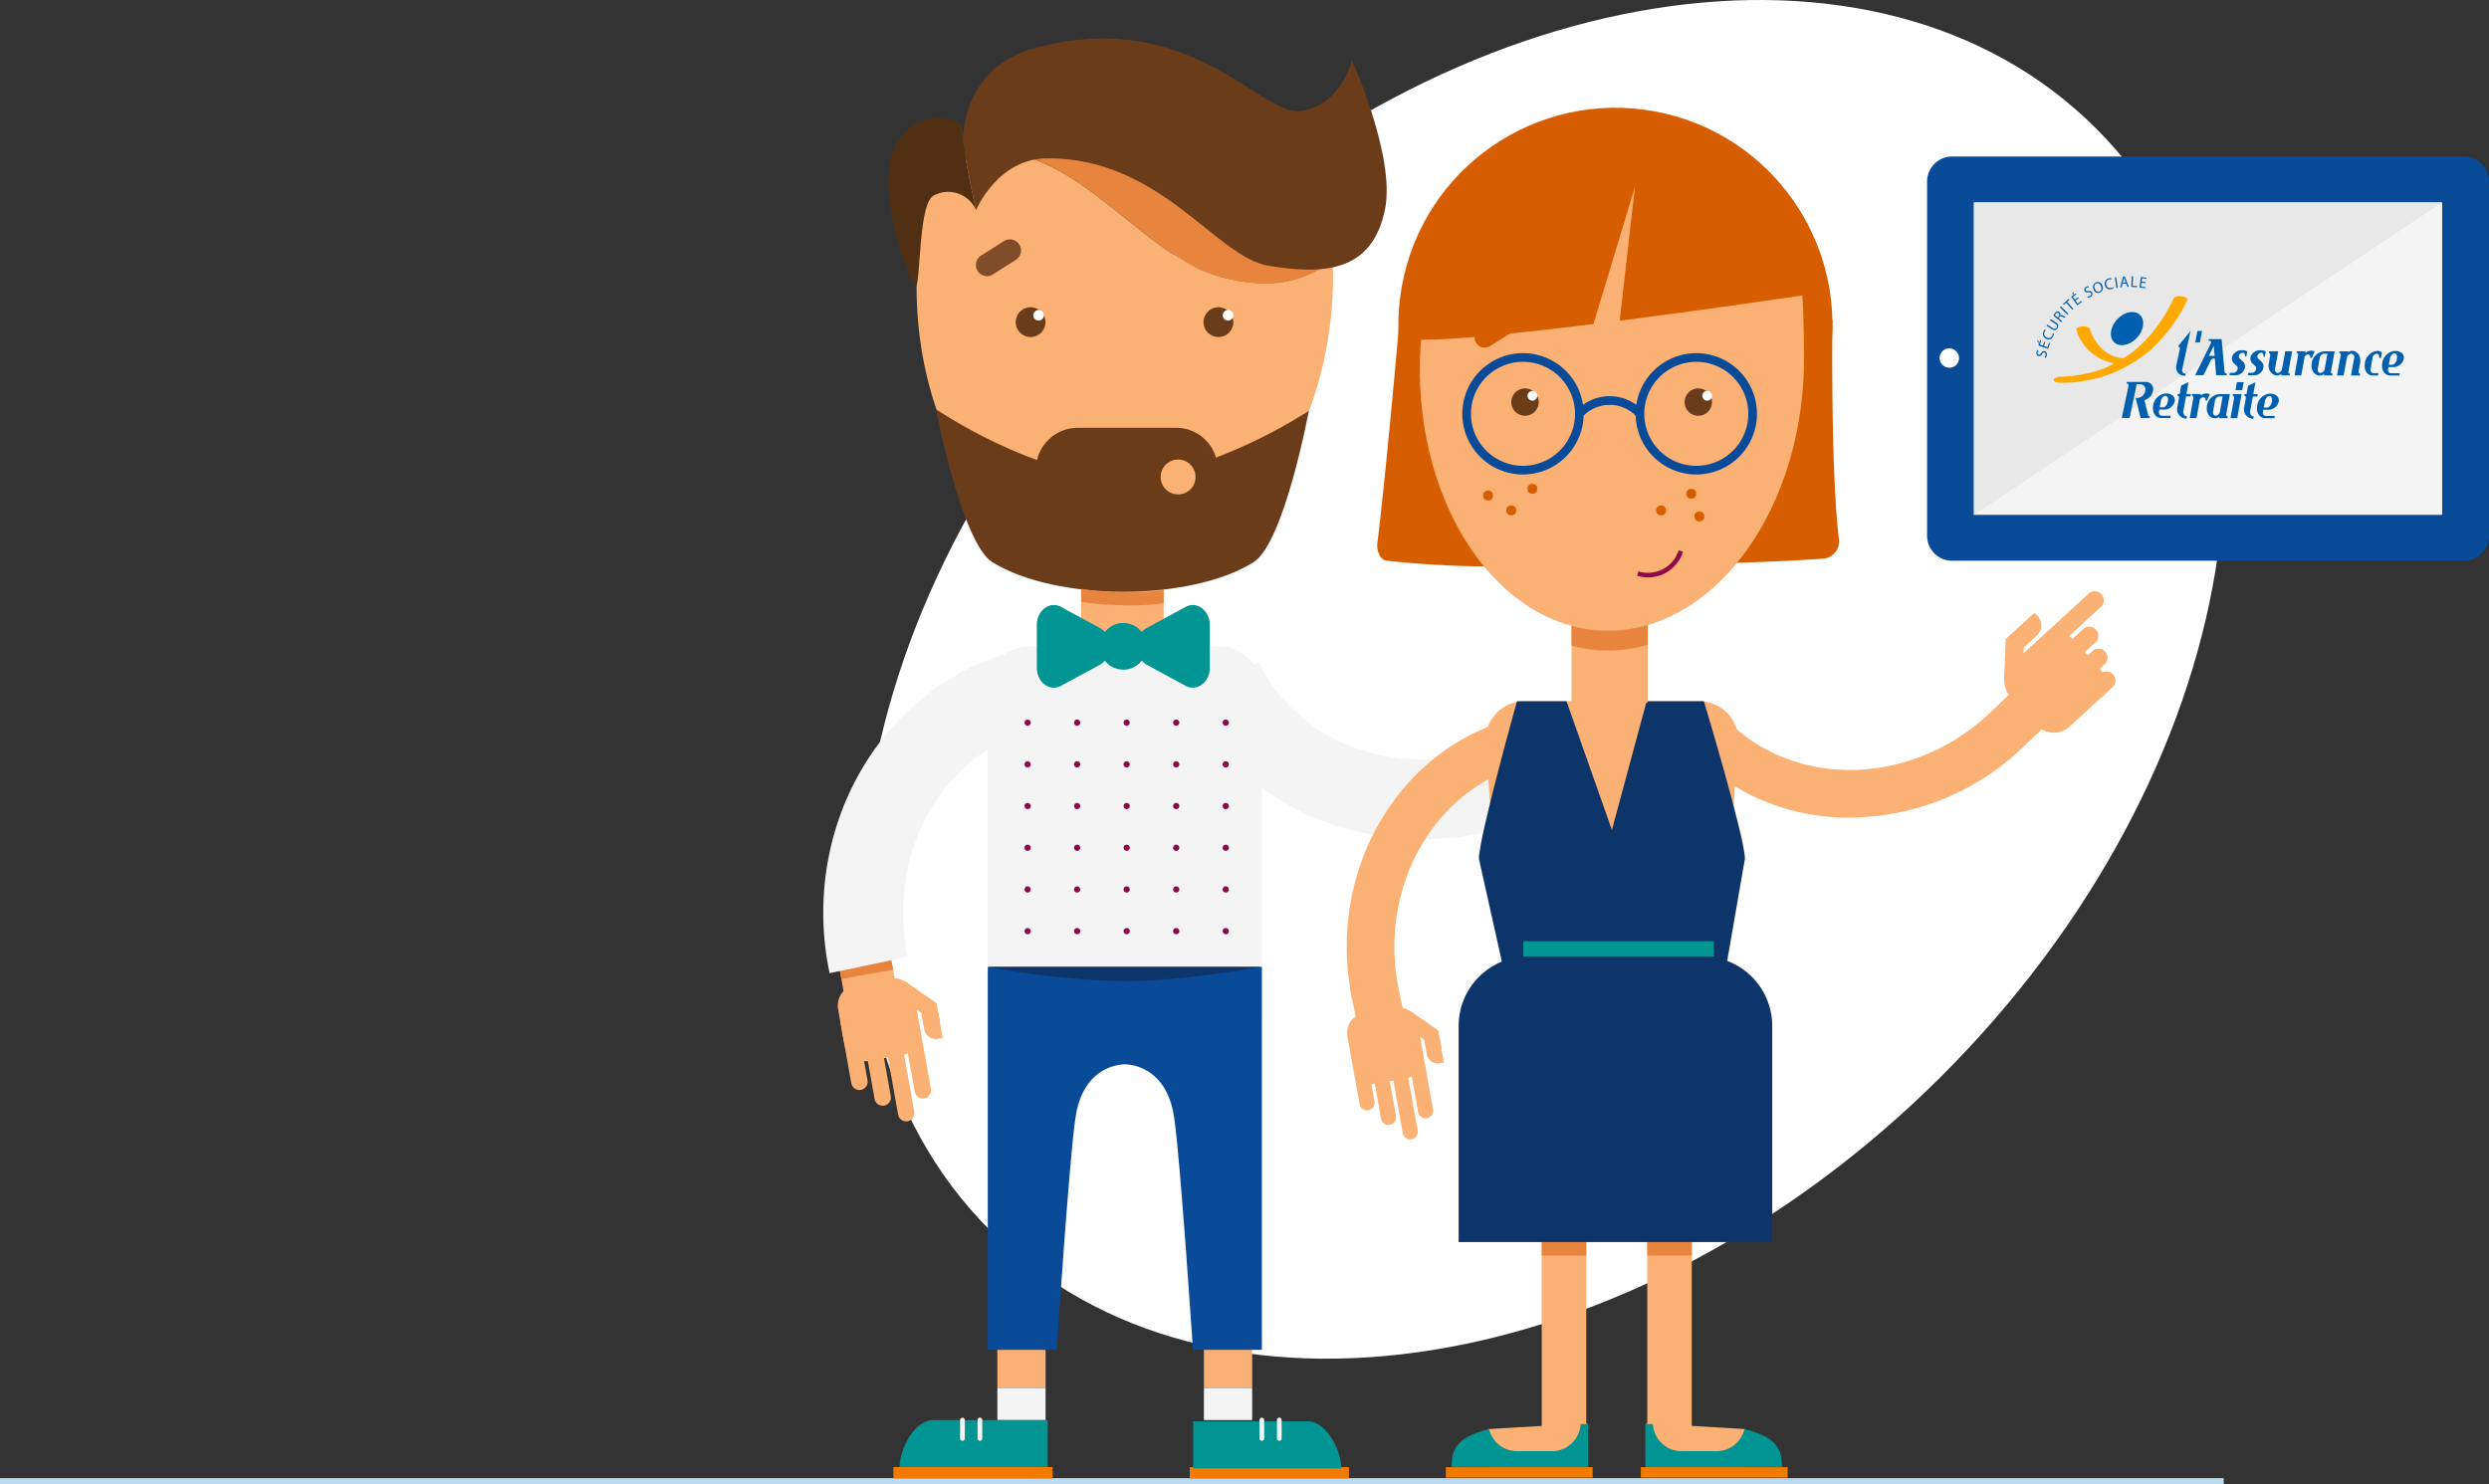 <svg xmlns="http://www.w3.org/2000/svg" xmlns:xlink="http://www.w3.org/1999/xlink" width="409.656" height="244.357" viewBox="0 0 409.656 244.357"><rect x="0" y="0" width="409.656" height="244.357" fill="#333333" stroke="none"/><defs><style>.a,.c{fill:none;}.b{fill:#fff;}.c{stroke:#badbf0;}.d{fill:#fbb074;}.e{fill:#e7853f;}.f{fill:#f4f4f4;}.g{fill:#6b3c1a;}.h{fill:#512f13;}.i{fill:#814c28;}.j{fill:#094b99;}.k{fill:#009592;}.l{fill:#f27a00;}.m{fill:#8d094a;}.n{fill:#d65d00;}.o{fill:#0d356a;}.p{fill:#091e3d;}.q{fill:#e8e8e8;}.r{clip-path:url(#a);}.s{fill:#005fae;}.t{fill:#ffa900;}</style><clipPath id="a"><rect class="a" width="23.43" height="60.494" transform="matrix(0.002, -1, 1, 0.002, 0, 23.43)"/></clipPath></defs><g transform="translate(0 0)"><path class="b" d="M288.38,85.977c36.138,36.154,24.594,106.039-25.691,156.146-50.288,50.035-120.368,61.307-156.47,25.134C70.137,231.084,81.66,161.183,131.966,111.094,182.27,61.023,252.3,49.786,288.38,85.977" transform="translate(56.671 -64.761)"/><line class="c" x1="366" transform="translate(0 243.857)"/></g><g transform="translate(135.5 6.342)"><g transform="translate(1.73 146.334)"><path class="d" d="M92.516,281.171a3.515,3.515,0,0,0-4.079-2.839l-5.623,1.008a3.513,3.513,0,0,0-2.839,4.078l1.007,5.623a3.515,3.515,0,0,0,4.079,2.839l5.623-1.008a3.514,3.514,0,0,0,2.839-4.078Z" transform="translate(-79.262 -269.898)"/><path class="d" d="M83.869,298.578a1.355,1.355,0,0,1-1.57-1.094l-1.758-9.807a1.355,1.355,0,0,1,1.093-1.571h0a1.356,1.356,0,0,1,1.571,1.094l1.757,9.807a1.354,1.354,0,0,1-1.093,1.57Z" transform="translate(-79.41 -271.816)"/><path class="d" d="M88.943,302a1.353,1.353,0,0,1-1.57-1.093L85.615,291.1a1.354,1.354,0,0,1,1.093-1.57h0a1.354,1.354,0,0,1,1.57,1.094l1.758,9.807A1.353,1.353,0,0,1,88.943,302Z" transform="translate(-80.656 -272.658)"/><path class="d" d="M97.707,300.433a1.354,1.354,0,0,1-1.57-1.093l-1.758-9.808a1.354,1.354,0,0,1,1.093-1.57h0a1.353,1.353,0,0,1,1.57,1.094l1.758,9.807a1.353,1.353,0,0,1-1.093,1.57Z" transform="translate(-82.81 -272.272)"/><path class="d" d="M94.077,305.417a1.352,1.352,0,0,1-1.57-1.094l-1.758-9.807a1.353,1.353,0,0,1,1.092-1.571h0a1.355,1.355,0,0,1,1.571,1.095l1.757,9.807a1.353,1.353,0,0,1-1.093,1.57Z" transform="translate(-81.918 -273.497)"/><path class="d" d="M79.048,268.693l2.292,12.79a2.385,2.385,0,0,0,2.768,1.927l3.812-.683a2.383,2.383,0,0,0,1.926-2.768l-2.292-12.79Z" transform="translate(-79.048 -267.169)"/><path class="e" d="M88.866,274.257l-1.057-5.9c-.107-.6-1.245-.893-2.541-.661l-3.813.683c-1.3.232-2.26.9-2.153,1.5l1.056,5.895Z" transform="translate(-79.108 -267.28)"/><path class="d" d="M97.552,282.626l.91,5.081a2,2,0,0,0,2.319,1.614l.655-.117c.028-.005.054-.014.081-.02l-.778-4.339Z" transform="translate(-83.594 -270.967)"/><path class="d" d="M95.255,282.747l3.893,2.709a1.983,1.983,0,0,0,1.208.355l-.585-3.268-5.2-3.621Z" transform="translate(-82.862 -270.057)"/></g><path class="f" d="M77.792,259.758c-5.152-24.651,9.389-48.622,32.413-53.434l2.688,12.869c-15.928,3.329-25.9,20.319-22.233,37.876Z" transform="translate(-76.755 -105.885)"/><path class="f" d="M181.862,236.58A41.227,41.227,0,0,1,156.1,215.019l11.849-5.7c7.05,14.667,25.936,20.276,42.1,12.506l5.7,11.849A47.24,47.24,0,0,1,181.862,236.58Z" transform="translate(-96.25 -106.622)"/><rect class="f" width="45.11" height="67.48" rx="6.766" transform="translate(27.076 100.072)"/><path class="d" d="M143.678,117.257c-12.3-6.151-21.507-20.35-36.031-19.6-.313.223-.627.446-.946.664a18.085,18.085,0,0,1-6.776,2.771,64.011,64.011,0,0,0-2.783,17.086c-.729,26.269,14,47.969,32.91,48.477s34.846-20.393,35.584-46.644c.041-1.5.026-2.972-.032-4.435C160.168,120.643,151.331,120.536,143.678,117.257Z" transform="translate(-81.757 -79.179)"/><path class="e" d="M157.4,100.5c-7.959-3.428-15.459-7.726-24.087-9.337-4.48-.836-9.415-1.208-13.869-.026-3.238.859-5.721,2.854-8.369,4.742,14.524-.751,23.73,13.448,36.031,19.6,7.652,3.279,16.49,3.385,21.926-1.681a64.016,64.016,0,0,0-1.1-9.626A75.949,75.949,0,0,1,157.4,100.5Z" transform="translate(-85.188 -77.399)"/><path class="g" d="M171.116,76.771s-1.738,7.3-8.343,8.343-18.364-17.449-44.1-10.3c-12.105,3.364-11.6,15.427-11.6,15.427s-.108-2.831-.442-3.011c.63,4.736,1.578,9.473,2.605,14.209l0,.009s3.5-8.564,11.818-8.564c18.707,0,27.65,16.3,36.339,17.7s17.025,1.322,19.162-9.329C178.293,92.622,171.116,76.771,171.116,76.771Z" transform="translate(-84.095 -73.169)"/><path class="h" d="M92.883,93.849c-5.013,6.581,1.391,22.978,2.433,24.281s.423-13.634,3.129-14.859a4.969,4.969,0,0,1,6.948,2.424c-1.027-4.736-1.976-9.473-2.605-14.209C101.266,90.664,96.7,88.836,92.883,93.849Z" transform="translate(-80.252 -77.421)"/><path class="g" d="M123.644,134.275a2.449,2.449,0,1,1-2.448-2.448A2.448,2.448,0,0,1,123.644,134.275Z" transform="translate(-87.072 -87.581)"/><path class="g" d="M164.63,134.275a2.449,2.449,0,1,1-2.449-2.448A2.449,2.449,0,0,1,164.63,134.275Z" transform="translate(-97.142 -87.581)"/><path class="i" d="M116.635,120.384l-3.769,2.385a1.835,1.835,0,0,1-2.525-.569h0a1.835,1.835,0,0,1,.568-2.524l3.769-2.385a1.836,1.836,0,0,1,2.525.567h0A1.835,1.835,0,0,1,116.635,120.384Z" transform="translate(-84.938 -83.94)"/><path class="b" d="M124.33,133.295a.87.87,0,1,1-.87-.87A.87.87,0,0,1,124.33,133.295Z" transform="translate(-88.017 -87.728)"/><path class="b" d="M165.659,133.295a.87.87,0,1,1-.87-.87A.871.871,0,0,1,165.659,133.295Z" transform="translate(-98.171 -87.728)"/><rect class="d" width="13.586" height="21.91" transform="translate(42.434 78.4)"/><rect class="d" width="7.939" height="21.911" transform="translate(28.651 200.245)"/><rect class="d" width="7.939" height="21.911" transform="translate(62.648 200.245)"/><path class="j" d="M112.65,275.793v63.046h11.342s2.063-31.31,3.094-38.269c.989-6.677,5.059-8.6,8.12-8.75,3.06.146,7.13,2.073,8.119,8.75,1.031,6.959,3.093,38.269,3.093,38.269H157.76V275.793Z" transform="translate(-85.574 -122.953)"/><g transform="translate(35.149 93.271)"><path class="k" d="M144.81,204.586a3.842,3.842,0,1,1-3.842-3.843A3.842,3.842,0,0,1,144.81,204.586Z" transform="translate(-126.737 -197.785)"/><path class="k" d="M133.817,206.6l-6.489,3.519c-1.856,1.005-3.975-.581-3.975-2.975V200.1c0-2.395,2.12-3.981,3.975-2.975l6.489,3.519A3.537,3.537,0,0,1,133.817,206.6Z" transform="translate(-123.353 -196.821)"/><path class="k" d="M146.683,200.648l6.489-3.519c1.856-1.006,3.976.58,3.976,2.975v7.038c0,2.394-2.12,3.98-3.976,2.975l-6.489-3.519A3.538,3.538,0,0,1,146.683,200.648Z" transform="translate(-128.686 -196.821)"/></g><rect class="f" width="7.939" height="5.299" transform="translate(28.651 222.156)"/><rect class="l" width="26.202" height="1.875" transform="translate(11.54 235.188)"/><rect class="f" width="7.939" height="5.299" transform="translate(62.648 222.156)"/><path class="k" d="M93.415,382.446h0c0-3.031,2.479-7.733,5.51-7.733h18.861v7.733H93.415Z" transform="translate(-80.848 -147.258)"/><rect class="l" width="26.202" height="1.875" transform="translate(86.516 237.063) rotate(180)"/><path class="k" d="M181.843,382.723h0c0-3.03-2.48-7.733-5.51-7.733h-18.86v7.733h24.37Z" transform="translate(-96.587 -147.326)"/><path class="f" d="M107,378a.387.387,0,0,1-.387-.386v-3.029a.387.387,0,1,1,.774,0v3.029A.387.387,0,0,1,107,378Z" transform="translate(-84.091 -147.132)"/><path class="f" d="M110.807,378a.386.386,0,0,1-.387-.386v-3.029a.387.387,0,1,1,.773,0v3.029A.386.386,0,0,1,110.807,378Z" transform="translate(-85.026 -147.132)"/><path class="f" d="M172.327,378a.387.387,0,0,1-.387-.386v-3.029a.387.387,0,1,1,.774,0v3.029A.387.387,0,0,1,172.327,378Z" transform="translate(-100.142 -147.132)"/><path class="f" d="M176.134,378a.386.386,0,0,1-.387-.386v-3.029a.387.387,0,1,1,.773,0v3.029A.386.386,0,0,1,176.134,378Z" transform="translate(-101.077 -147.132)"/><path class="g" d="M132.067,165.246c-14.345,0-30.7-11.148-30.7-11.148s4.2,22.049,9.289,25.185c10.5,6.474,32.559,6.474,42.941,0,5.071-3.161,9.12-24.933,9.12-24.933S146.413,165.246,132.067,165.246Z" transform="translate(-82.801 -93.053)"/><g transform="translate(33.118 112.119)"><circle class="m" cx="0.513" cy="0.513" r="0.513"/><circle class="m" cx="0.513" cy="0.513" r="0.513" transform="translate(8.153)"/><circle class="m" cx="0.513" cy="0.513" r="0.513" transform="translate(16.305)"/><path class="m" d="M154.109,222.321a.513.513,0,1,1-.512-.512A.512.512,0,0,1,154.109,222.321Z" transform="translate(-128.627 -221.809)"/><circle class="m" cx="0.513" cy="0.513" r="0.513" transform="translate(32.61)"/></g><g transform="translate(33.118 118.984)"><path class="m" d="M121.685,231.423a.513.513,0,1,1-.512-.513A.512.512,0,0,1,121.685,231.423Z" transform="translate(-120.66 -230.91)"/><path class="m" d="M132.494,231.423a.513.513,0,1,1-.513-.513A.513.513,0,0,1,132.494,231.423Z" transform="translate(-123.316 -230.91)"/><path class="m" d="M143.3,231.423a.513.513,0,1,1-.513-.513A.513.513,0,0,1,143.3,231.423Z" transform="translate(-125.971 -230.91)"/><path class="m" d="M154.109,231.423a.513.513,0,1,1-.512-.513A.512.512,0,0,1,154.109,231.423Z" transform="translate(-128.627 -230.91)"/><path class="m" d="M164.917,231.423a.513.513,0,1,1-.513-.513A.512.512,0,0,1,164.917,231.423Z" transform="translate(-131.282 -230.91)"/></g><g transform="translate(33.118 125.85)"><circle class="m" cx="0.513" cy="0.513" r="0.513"/><circle class="m" cx="0.513" cy="0.513" r="0.513" transform="translate(8.153)"/><circle class="m" cx="0.513" cy="0.513" r="0.513" transform="translate(16.305)"/><path class="m" d="M154.109,240.525a.513.513,0,1,1-.512-.513A.511.511,0,0,1,154.109,240.525Z" transform="translate(-128.627 -240.012)"/><circle class="m" cx="0.513" cy="0.513" r="0.513" transform="translate(32.61)"/></g><g transform="translate(33.118 132.715)"><circle class="m" cx="0.513" cy="0.513" r="0.513" transform="translate(0 0)"/><circle class="m" cx="0.513" cy="0.513" r="0.513" transform="translate(8.153 0)"/><circle class="m" cx="0.513" cy="0.513" r="0.513" transform="translate(16.305 0)"/><path class="m" d="M154.109,249.626a.513.513,0,1,1-.512-.513A.512.512,0,0,1,154.109,249.626Z" transform="translate(-128.627 -249.113)"/><circle class="m" cx="0.513" cy="0.513" r="0.513" transform="translate(32.61 0)"/></g><g transform="translate(33.118 139.58)"><path class="m" d="M121.685,258.728a.513.513,0,1,1-.512-.513A.511.511,0,0,1,121.685,258.728Z" transform="translate(-120.66 -258.215)"/><path class="m" d="M132.494,258.728a.513.513,0,1,1-.513-.513A.512.512,0,0,1,132.494,258.728Z" transform="translate(-123.316 -258.215)"/><path class="m" d="M143.3,258.728a.513.513,0,1,1-.513-.513A.512.512,0,0,1,143.3,258.728Z" transform="translate(-125.971 -258.215)"/><path class="m" d="M154.109,258.728a.513.513,0,1,1-.512-.513A.511.511,0,0,1,154.109,258.728Z" transform="translate(-128.627 -258.215)"/><path class="m" d="M164.917,258.728a.513.513,0,1,1-.513-.513A.512.512,0,0,1,164.917,258.728Z" transform="translate(-131.282 -258.215)"/></g><g transform="translate(33.118 146.446)"><circle class="m" cx="0.513" cy="0.513" r="0.513"/><circle class="m" cx="0.513" cy="0.513" r="0.513" transform="translate(8.153)"/><circle class="m" cx="0.513" cy="0.513" r="0.513" transform="translate(16.305)"/><path class="m" d="M154.109,267.829a.513.513,0,1,1-.512-.512A.512.512,0,0,1,154.109,267.829Z" transform="translate(-128.627 -267.317)"/><circle class="m" cx="0.513" cy="0.513" r="0.513" transform="translate(32.61)"/></g><g transform="translate(86.151 4.151)"><path class="n" d="M201.2,136.015s-2.149,24.392-3.562,35.785c-.118.955.351,2.657,1.57,2.785a168.62,168.62,0,0,0,26.755.726" transform="translate(-192.601 -92.762)"/><path class="n" d="M286.36,134.431s-.321,24.731,1.067,36.2a2.84,2.84,0,0,1-2.476,3.211c-4.8.347-15.382.947-31.091.947" transform="translate(-206.42 -92.372)"/><rect class="d" width="7.324" height="36.217" transform="translate(32.099 188.283)"/><path class="d" d="M221.867,382.727v-6.366l16.25-.959v7.325Z" transform="translate(-198.559 -151.579)"/><rect class="l" width="24.172" height="1.73" transform="translate(16.314 231.053)"/><path class="f" d="M236.24,361.463" transform="translate(-202.091 -148.154)"/><path class="k" d="M235.087,375.585a4.706,4.706,0,0,1-4.682,4.444h-5.813a4.709,4.709,0,0,1-4.569-3.636c-5.644,1.405-6.172,3.582-6.172,6.27h22.482v-7.134Z" transform="translate(-196.59 -151.61)"/><rect class="d" width="7.324" height="36.217" transform="translate(56.792 224.5) rotate(180)"/><rect class="e" width="7.324" height="2.23" transform="translate(32.099 193.993)"/><rect class="e" width="7.324" height="2.23" transform="translate(56.792 196.222) rotate(180)"/><path class="d" d="M272.62,382.727v-6.366l-16.249-.959v7.325Z" transform="translate(-207.037 -151.579)"/><rect class="l" width="24.173" height="1.73" transform="translate(72.578 232.782) rotate(180)"/><path class="k" d="M257.371,375.585a4.705,4.705,0,0,0,4.681,4.444h5.813a4.71,4.71,0,0,0,4.57-3.636c5.644,1.405,6.173,3.582,6.173,6.27H256.124v-7.134Z" transform="translate(-206.976 -151.61)"/><circle class="n" cx="35.717" cy="35.717" r="35.717" transform="translate(1.257 69.524) rotate(-76.717)"/><path class="d" d="M207.317,288.647l.84,4.687a1.842,1.842,0,0,0,2.14,1.489l.6-.107.075-.018-.717-4Z" transform="translate(-194.984 -130.263)"/><path class="d" d="M221.73,228.714l-1.605-7.682c-20.086,4.2-32.756,25.175-28.247,46.752l.562,2.728a3.237,3.237,0,0,0-1.358,3.24l.385,2.156v0l.366,2.043.177.986h0l1.078,6.018a1.249,1.249,0,0,0,2.458-.44l-.523-2.921a3.211,3.211,0,0,0,.563-.023l1.034,5.769a1.248,1.248,0,0,0,2.458-.44l-1.031-5.751.592-.106,1.554,8.672a1.248,1.248,0,1,0,2.458-.44l-1.557-8.687a3.253,3.253,0,0,0,.579-.183l1.047,5.841a1.248,1.248,0,0,0,2.458-.441l-1.591-8.874c0-.023,0-.045-.005-.068l-.549-3.063,2.418,1.682a1.831,1.831,0,0,0,1.114.327l-.539-3.015-4.8-3.339.017.091a3.242,3.242,0,0,0-1.084-.465l-.6-2.894C195.936,248.838,205.881,232.027,221.73,228.714Z" transform="translate(-190.967 -113.65)"/><path class="d" d="M335.325,207.5a1.483,1.483,0,0,0-1.754-.32,3.82,3.82,0,0,0-.412-.613l.759-.7a1.487,1.487,0,1,0-2.011-2.19l-.742.682-.485-.529,1.74-1.6a1.487,1.487,0,1,0-2.012-2.19l-1.752,1.609a3.851,3.851,0,0,0-.553-.464l5.208-4.782a1.487,1.487,0,1,0-2.012-2.19l-7.913,7.265c-.02.018-.045.03-.064.048l-2.73,2.507.041-.968,2.188-2.009a2.2,2.2,0,0,0,.133-3.1l-.495-.539c-.021-.023-.044-.042-.066-.063l-2.026,1.86-.008-.013-2.689,2.469-.295,6.957.081-.075a3.828,3.828,0,0,0,.725,2.3l-3.7,3.531c-13.132,11.874-32.638,11.793-43.5-.191l-5.813,5.272a35.9,35.9,0,0,0,26.857,11.608,41.45,41.45,0,0,0,27.768-10.909l3.8-3.62a3.849,3.849,0,0,0,4.585-.456l1.9-1.745h0l5.165-4.744A1.486,1.486,0,0,0,335.325,207.5Z" transform="translate(-209.197 -106.965)"/><path class="d" d="M256.442,280.06H227.668c-3.532,0-2.854-2.89-2.854-6.421l-3.567-49.411a6.44,6.44,0,0,1,6.421-6.421h28.774a6.439,6.439,0,0,1,6.421,6.421L259.3,273.639C259.3,277.171,259.974,280.06,256.442,280.06Z" transform="translate(-198.407 -112.858)"/><path class="o" d="M263.592,243.75c0-3.531-6.755-25.944-6.755-25.944h-9.42L241.7,239l-7.471-21.19h-8.151s-6.269,22.413-6.269,25.944l6.681,29.888c0,3.532-3.641,6.421.074,6.421h30.271c3.715,0,1.575-2.89,1.575-6.421Z" transform="translate(-198.054 -112.858)"/><path class="o" d="M215.387,320.537V284.926A11.447,11.447,0,0,1,226.8,273.511h28.781A11.448,11.448,0,0,1,267,284.926v35.611Z" transform="translate(-196.967 -126.544)"/><rect class="k" width="31.365" height="2.504" transform="translate(29.067 144.463)"/><g transform="translate(12.03 38.141)"><path class="a" d="M288.737,135.386c0-.051-.012-.1-.017-.152l-5.04.608C285.582,135.69,287.287,135.538,288.737,135.386Z" transform="translate(-225.776 -130.711)"/><path class="a" d="M281.2,136.179l-2.642.321c2.926-.159,8.823-.456,8.956-.487h0C287.405,135.98,284.09,136.091,281.2,136.179Z" transform="translate(-224.517 -130.901)"/><path class="d" d="M276.418,136.859c-.021,0,.607-.077,1.613-.2-.948.051-1.586.088-1.613.1Z" transform="translate(-223.992 -131.062)"/><path class="d" d="M290.433,136.014h0Z" transform="translate(-227.435 -130.903)"/><path class="d" d="M207.119,136.53c-.084,1.048-.149,2.1-.18,3.173-.672,24.236,12.918,44.253,30.361,44.723s32.148-18.814,32.829-43.031c.065-2.4-.05-9.858-.253-12.156C269.743,129.268,219.515,136.74,207.119,136.53Z" transform="translate(-206.915 -129.238)"/></g><circle class="g" cx="2.259" cy="2.259" r="2.259" transform="translate(27.082 53.446)"/><circle class="g" cx="2.259" cy="2.259" r="2.259" transform="translate(55.604 53.446)"/><path class="j" d="M226.18,161.819a9.988,9.988,0,1,1,9.988-9.988A10,10,0,0,1,226.18,161.819Zm0-18.548a8.561,8.561,0,1,0,8.561,8.561A8.57,8.57,0,0,0,226.18,143.271Z" transform="translate(-197.165 -94.194)"/><path class="j" d="M263.992,161.819a9.988,9.988,0,1,1,9.988-9.988A10,10,0,0,1,263.992,161.819Zm0-18.548a8.561,8.561,0,1,0,8.561,8.561A8.571,8.571,0,0,0,263.992,143.271Z" transform="translate(-206.455 -94.194)"/><path class="j" d="M250.891,154.434a6.039,6.039,0,0,0-8.545,0l-1.009-1.008a7.464,7.464,0,0,1,10.562,0Z" transform="translate(-203.343 -96.501)"/><path class="n" d="M224.923,136.344l-3.477,2.2a1.693,1.693,0,0,1-2.329-.524h0a1.692,1.692,0,0,1,.523-2.329l3.478-2.2a1.694,1.694,0,0,1,2.329.524h0A1.694,1.694,0,0,1,224.923,136.344Z" transform="translate(-197.82 -92.077)"/><path class="b" d="M232.023,150.882a.8.8,0,1,1-.8-.8A.8.8,0,0,1,232.023,150.882Z" transform="translate(-200.66 -96.217)"/><path class="b" d="M270.15,150.882a.8.8,0,1,1-.8-.8A.8.8,0,0,1,270.15,150.882Z" transform="translate(-210.028 -96.217)"/><rect class="d" width="12.534" height="20.214" transform="translate(37.008 84.955)"/></g><path class="e" d="M245.431,202.11a23.241,23.241,0,0,1-5.417-.8v3.254a22.873,22.873,0,0,0,12.559-.134v-3.255A23.357,23.357,0,0,1,245.431,202.11Z" transform="translate(-116.867 -104.619)"/><path class="e" d="M138.893,193.816a40.444,40.444,0,0,1-5.849-.527v2.133a40.235,40.235,0,0,0,5.85.527,40.865,40.865,0,0,0,7.711-.3v-2.134A40.935,40.935,0,0,1,138.893,193.816Z" transform="translate(-90.585 -102.682)"/><path class="o" d="M157.759,275.793s-13.093,2.361-22.554,2.361a137.924,137.924,0,0,1-22.555-2.361h45.109Z" transform="translate(-85.574 -122.953)"/><path class="m" d="M256.138,189.338a6.05,6.05,0,0,1-1.81-.278l.226-.72a5.287,5.287,0,0,0,6.616-3.462l.72.226a6.043,6.043,0,0,1-5.752,4.235Z" transform="translate(-120.384 -100.616)"/><circle class="n" cx="0.819" cy="0.819" r="0.819" transform="translate(108.591 74.418)"/><circle class="n" cx="0.819" cy="0.819" r="0.819" transform="translate(112.413 76.867)"/><circle class="n" cx="0.819" cy="0.819" r="0.819" transform="translate(115.891 73.315)"/><circle class="n" cx="0.819" cy="0.819" r="0.819" transform="translate(142.048 74.134)"/><circle class="n" cx="0.819" cy="0.819" r="0.819" transform="translate(137.072 76.867)"/><circle class="n" cx="0.819" cy="0.819" r="0.819" transform="translate(143.373 77.864)"/><g transform="translate(34.986 64.09)"><path class="g" d="M123.136,164.973a6.906,6.906,0,0,1,6.955-6.838H146.08a6.839,6.839,0,1,1,0,13.675H130.091A6.905,6.905,0,0,1,123.136,164.973Z" transform="translate(-123.136 -158.135)"/><circle class="d" cx="2.871" cy="2.871" r="2.871" transform="translate(20.543 5.223)"/></g><g transform="translate(181.674 19.432)"><path class="j" d="M317.605,103.163v58.076a4.115,4.115,0,0,0,3.977,4.234h84.535a4.111,4.111,0,0,0,3.97-4.234V103.163a4.11,4.11,0,0,0-3.97-4.232H321.582a4.114,4.114,0,0,0-3.977,4.232" transform="translate(-317.605 -98.931)"/><path class="b" d="M323.543,142.483a1.6,1.6,0,1,1-1.6-1.7,1.653,1.653,0,0,1,1.6,1.7" transform="translate(-318.278 -109.213)"/><rect class="f" width="77.067" height="51.44" transform="translate(7.709 7.553)"/><path class="p" d="M324.625,108.94v0h77.06l.007,0Z" transform="translate(-319.33 -101.39)"/><path class="q" d="M404.885,108.944h-77.06V160.38Z" transform="translate(-320.116 -101.391)"/></g><path class="d" d="M280.475,136.283" transform="translate(-126.808 -88.676)"/><path class="d" d="M244.641,128.521l6.955-22.98L248.9,129.213" transform="translate(-118.004 -81.123)"/></g><g transform="translate(335.14 45.45)"><g class="r" transform="translate(0)"><path class="s" d="M369.337,151.948c-.088.511-.438.977-.755.976H368s.128-.7.171-.969c.1-.563.446-.914.748-.913s.533.3.42.907m1.125.01c.12-.668-.315-1.321-1.476-1.323a2.31,2.31,0,0,0-2.068,2.022c-.2,1.118.4,2.028,1.337,2.029l1.486,0,.067-.379-1.479,0c-.318,0-.524-.318-.456-.7l.059-.318.585,0a1.8,1.8,0,0,0,1.947-1.337" transform="translate(-347.677 -131.31)"/><path class="s" d="M374.361,150.515l-.74,0-.425,2.378c-.089.485.169.881.576.882l-.067.4a1.562,1.562,0,0,1-1.49-1.985l.253-1.409c.036-.221-.081-.407-.266-.407l.052-.254h.332l.247-1.383,1.214-.588-.352,1.972.739,0Z" transform="translate(-348.979 -130.699)"/><path class="s" d="M377.768,151.818h-.258c.052-.308-.11-.563-.385-.563a.65.65,0,0,0-.584.572l-.517,2.87-1.107,0,.589-3.294c.044-.22-.073-.4-.259-.4l.052-.272,1.435,0-.053.264a1.452,1.452,0,0,1,.962-.36,1.5,1.5,0,0,1,.576.108Z" transform="translate(-349.652 -131.311)"/><path class="s" d="M381.239,151.17s-.373,2.1-.441,2.474a.814.814,0,0,1-.7.7c-.317,0-.509-.319-.44-.7s.322-1.779.322-1.779a.794.794,0,0,1,.686-.695Zm1.192-.395-1.724,0a2.24,2.24,0,0,0-2.043,1.934c-.2,1.119.4,2.054,1.334,2.055a1.112,1.112,0,0,0,.7-.272l-.046.246,1.4,0,.047-.265c-.185,0-.3-.176-.259-.4Z" transform="translate(-350.563 -131.344)"/><path class="s" d="M384.908,154.1l-1.108,0,.6-3.3c.038-.22-.074-.4-.259-.4l.052-.264,1.436,0Zm.828-4.615-1.11,0,.24-1.321,1.109,0Z" transform="translate(-351.835 -130.703)"/><path class="s" d="M388.948,150.54l-.74,0-.425,2.378c-.089.485.168.881.576.882l-.067.4a1.562,1.562,0,0,1-1.49-1.985l.253-1.409c.038-.221-.079-.407-.266-.407l.054-.253h.331l.247-1.383,1.214-.588-.352,1.973.739,0Z" transform="translate(-352.563 -130.705)"/><path class="s" d="M392.042,151.986c-.089.511-.437.978-.757.977H390.7s.127-.705.17-.969c.106-.563.445-.914.749-.914.287,0,.532.3.419.907m1.123.011c.121-.668-.315-1.322-1.475-1.323a2.305,2.305,0,0,0-2.067,2.022c-.2,1.118.4,2.027,1.335,2.029l1.485,0,.068-.379-1.479,0c-.318,0-.523-.318-.457-.7l.06-.317h.584A1.8,1.8,0,0,0,393.165,152" transform="translate(-353.256 -131.32)"/><path class="s" d="M363.815,151.111l.6,2.458a.281.281,0,0,0,.29.23l-.052.264-1.464,0-.817-3.3h.3a1.39,1.39,0,0,0,1.26-1.117.853.853,0,0,0-.785-1.137l-.616,0-1.158,5.549-1.285,0,1.105-5.284a.305.305,0,0,0-.307-.389l.051-.264,3.109.005a1.189,1.189,0,0,1,1.162,1.527,1.947,1.947,0,0,1-1.4,1.46" transform="translate(-346.01 -130.692)"/><path class="s" d="M374.3,137.031l-1.944,2.355-.045.219a.249.249,0,0,1,.251.328l-.6,2.794a1.366,1.366,0,0,0,1.491,1.639l.066-.327a.57.57,0,0,1-.576-.729ZM375.44,137l-.348,1.89.759,0L376.2,137Z" transform="translate(-348.917 -127.96)"/><path class="s" d="M386.351,142.241h-.229c.061-.323-.069-.627-.382-.627a.615.615,0,0,0-.594.517.43.43,0,0,0,.128.466l.511.475a1.046,1.046,0,0,1,.318,1.075,1.577,1.577,0,0,1-1.641,1.177h-.907l.077-.4h.565a.748.748,0,0,0,.717-.625.542.542,0,0,0-.1-.465l-.526-.493a1.143,1.143,0,0,1-.272-1.111,1.671,1.671,0,0,1,1.7-1.018,1.556,1.556,0,0,1,.794.189Z" transform="translate(-351.774 -128.995)"/><path class="s" d="M390.392,142.248h-.229c.061-.322-.068-.626-.38-.626a.616.616,0,0,0-.6.517.431.431,0,0,0,.128.466l.511.475a1.045,1.045,0,0,1,.318,1.075,1.577,1.577,0,0,1-1.64,1.177l-.909,0,.078-.4.565,0a.748.748,0,0,0,.717-.625.535.535,0,0,0-.1-.465l-.527-.493a1.142,1.142,0,0,1-.272-1.111,1.671,1.671,0,0,1,1.7-1.018,1.563,1.563,0,0,1,.793.189Z" transform="translate(-352.767 -128.997)"/><path class="s" d="M395.386,144.73c-.046.22.075.4.262.4l-.046.263-1.418,0,.045-.244a1.139,1.139,0,0,1-.7.27,1.3,1.3,0,0,1-.54-.123,1.693,1.693,0,0,1-.815-1.93l.218-1.276c.038-.22-.075-.4-.262-.4l.053-.264,1.518,0-.523,2.869c-.068.379.127.7.449.7a.818.818,0,0,0,.715-.695l.526-2.869,1.131,0Z" transform="translate(-353.88 -129.047)"/><path class="s" d="M400.63,142.49h-.259c.053-.308-.109-.563-.382-.563a.65.65,0,0,0-.585.572l-.514,2.87-1.109,0,.588-3.294c.046-.219-.072-.4-.257-.4l.051-.272,1.435,0-.053.264a1.454,1.454,0,0,1,.963-.36,1.475,1.475,0,0,1,.576.108Z" transform="translate(-355.269 -129.019)"/><path class="s" d="M404.1,141.842s-.373,2.1-.441,2.474a.811.811,0,0,1-.7.695c-.318,0-.509-.318-.441-.7s.321-1.779.321-1.779a.8.8,0,0,1,.687-.695Zm1.192-.395-1.724,0a2.242,2.242,0,0,0-2.044,1.934c-.2,1.119.4,2.053,1.337,2.055a1.11,1.11,0,0,0,.694-.272l-.044.245,1.4,0,.045-.265c-.186,0-.3-.176-.259-.4Z" transform="translate(-356.18 -129.052)"/><path class="s" d="M410.816,145.392l-1.462,0,.522-2.889a.539.539,0,0,0-.471-.7.842.842,0,0,0-.736.695c-.07.379-.523,2.888-.523,2.888l-1.088,0,.6-3.3c.046-.22-.075-.4-.261-.4l.044-.264,1.463,0-.03.185a.862.862,0,0,1,.615-.272c.953,0,1.559.91,1.355,2.029l-.242,1.364c-.046.22.074.4.261.4l-.045.265" transform="translate(-357.549 -129.026)"/><path class="s" d="M415.755,142.51h-.284c.063-.378-.13-.7-.43-.7a.8.8,0,0,0-.668.694c-.061.379-.308,1.815-.308,1.815-.063.379.131.7.43.7l.833,0-.063.378h-.9c-.879,0-1.44-.909-1.251-2.028a2.286,2.286,0,0,1,2-2.022,1.233,1.233,0,0,1,.8.231l-.154.932" transform="translate(-359.028 -129.028)"/><path class="s" d="M420.451,142.677c.12-.669-.315-1.321-1.477-1.323a2.31,2.31,0,0,0-2.068,2.022c-.2,1.119.4,2.027,1.337,2.028l1.486,0,.068-.377-1.481,0c-.316,0-.524-.318-.457-.7l.06-.317h.584a1.8,1.8,0,0,0,1.948-1.336m-1.125-.011c-.089.511-.437.977-.756.977l-.584,0s.127-.7.171-.969c.106-.563.446-.915.749-.914s.533.3.419.907" transform="translate(-359.959 -129.03)"/><path class="s" d="M378.33,139.048c.387,0,.449.178.364.389-.068.166-2.592,5.281-2.592,5.281l1.368,0s1.033-2.095,1.135-2.323c.119-.266.258-.428.724-.428l.219,2.754,1.762,0-.023-.262a.4.4,0,0,1-.366-.389l-.466-5.287-2.149,0Zm.008,2.491.831-1.673.127,1.675Z" transform="translate(-349.943 -128.399)"/><path class="t" d="M355.186,140.454a7.957,7.957,0,0,1-6.068-5s-.279-.769-.06-.832a2.16,2.16,0,0,1,1.993-.029.737.737,0,0,1,.232.449,6.755,6.755,0,0,0,1.431,2.531,5.556,5.556,0,0,0,3.983,2.023s4.536-2.3,7.977-9.207l.281-.608s.25-.479,1.122-.382c0,0,1.215.1,1.12.579,0,0,.125,0-.937,1.918,0,0-3.095,5.79-8.459,8.727a20.869,20.869,0,0,1-7.92,2.772,16.353,16.353,0,0,1-4.143.216s-.872-.225-.31-.737a2.841,2.841,0,0,1,1.245-.223s5.2-.15,8.512-2.194" transform="translate(-342.361 -126.088)"/><path class="s" d="M362.527,133.379c.856.885.579,2.592-.617,3.813s-2.86,1.494-3.715.608-.579-2.593.617-3.814,2.86-1.493,3.715-.607" transform="translate(-345.421 -126.943)"/><path class="s" d="M342.778,142.361a.782.782,0,0,0,.2-.368c.05-.226-.035-.384-.2-.423-.154-.037-.265.034-.4.245-.16.256-.341.395-.573.34a.505.505,0,0,1-.33-.658.786.786,0,0,1,.164-.357l.162.1a.64.64,0,0,0-.149.3c-.053.235.063.355.177.381.156.038.255-.049.4-.266.174-.262.34-.376.585-.318s.439.305.349.709a.918.918,0,0,1-.2.411l-.167-.1" transform="translate(-341.428 -128.977)"/><path class="s" d="M343.02,139.315l-.211.643.583.2.236-.72.176.06-.308.937-1.618-.561.3-.9.175.06-.225.684.512.177.212-.644Z" transform="translate(-341.534 -128.446)"/><path class="s" d="M341.727,138.9l.174.414-.058.174-.2-.33Z" transform="translate(-341.476 -128.427)"/><path class="s" d="M344.681,137.344a1.155,1.155,0,0,1-.118.455.788.788,0,0,1-1.141.408.882.882,0,0,1-.436-1.22.946.946,0,0,1,.24-.345l.139.13a.812.812,0,0,0-.207.287.658.658,0,0,0,.358.926.612.612,0,0,0,.9-.311.929.929,0,0,0,.088-.368l.18.036" transform="translate(-341.783 -127.873)"/><path class="s" d="M343.79,135.319l.861.551c.322.207.549.147.67-.052.133-.219.078-.453-.241-.657l-.858-.551.117-.2.847.543a.651.651,0,0,1,.284.963c-.185.305-.492.428-.943.14l-.854-.548.118-.195" transform="translate(-341.975 -127.325)"/><path class="s" d="M345.148,133.415a2.381,2.381,0,0,1,.234-.363.706.706,0,0,1,.422-.308.42.42,0,0,1,.337.1.47.47,0,0,1,.137.537l.006,0a.429.429,0,0,1,.426.02,3.1,3.1,0,0,0,.447.2l-.143.183a2.054,2.054,0,0,1-.388-.173c-.216-.112-.343-.093-.475.062l-.129.167.577.476-.139.177Zm.743.321.141-.18a.354.354,0,0,0-.013-.517c-.172-.141-.347-.075-.493.111a.948.948,0,0,0-.121.188l.485.4" transform="translate(-342.338 -126.913)"/><path class="s" d="M346.729,131.627l1.239,1.208-.154.167-1.238-1.209Z" transform="translate(-342.689 -126.64)"/><path class="s" d="M347.769,130.615l-.387.356-.125-.143.941-.866.124.143-.387.358,1.015,1.163-.167.152Z" transform="translate(-342.856 -126.231)"/><path class="s" d="M350.288,129.567l-.534.4.364.511.6-.449.109.154-.777.583-1.007-1.416.746-.561.109.153-.567.426.318.447.534-.4Z" transform="translate(-343.294 -125.943)"/><path class="s" d="M349.578,128.444l-.089.443-.144.108.017-.39Z" transform="translate(-343.369 -125.858)"/><path class="s" d="M352.416,128.913a.739.739,0,0,0,.4-.083A.317.317,0,0,0,353,128.4c-.072-.143-.2-.186-.44-.156-.294.039-.515-.014-.625-.231a.512.512,0,0,1,.278-.684.756.756,0,0,1,.372-.1l.029.193a.611.611,0,0,0-.323.078.287.287,0,0,0-.169.385c.073.146.2.169.453.14.309-.032.5.026.616.254a.535.535,0,0,1-.3.732.872.872,0,0,1-.438.1l-.033-.2" transform="translate(-343.993 -125.558)"/><path class="s" d="M354.92,128.063a.778.778,0,0,1-1.024-.557.839.839,0,0,1,.425-1.147.774.774,0,0,1,1.025.551.831.831,0,0,1-.423,1.151Zm-.054-.177c.327-.127.4-.508.262-.881-.119-.326-.41-.6-.754-.47s-.4.528-.265.883.428.594.754.468h0" transform="translate(-344.469 -125.332)"/><path class="s" d="M357.835,127.094a1.073,1.073,0,0,1-.419.189.8.8,0,0,1-1.021-.665.872.872,0,0,1,.659-1.109.907.907,0,0,1,.412-.021l-.014.194a.746.746,0,0,0-.349.01.654.654,0,0,0-.484.863.621.621,0,0,0,.8.531.875.875,0,0,0,.336-.158l.084.167" transform="translate(-345.094 -125.128)"/><path class="s" d="M358.785,125.265l.254,1.735-.221.034-.253-1.735Z" transform="translate(-345.634 -125.077)"/><path class="s" d="M360.109,126.307l-.145.562-.228.014.476-1.788.266-.017.685,1.716-.235.014-.214-.539Zm.548-.211-.2-.493c-.042-.112-.073-.214-.1-.315l-.008,0c-.017.1-.038.213-.065.322l-.137.517.514-.032" transform="translate(-345.922 -125.031)"/><path class="s" d="M362.235,125.051l.222.011-.073,1.563.729.037-.008.189-.952-.047Z" transform="translate(-346.516 -125.024)"/><path class="s" d="M364.928,126.251l-.653-.1-.09.626.732.111-.027.187-.952-.144.248-1.735.914.138-.027.188-.694-.105-.079.549.654.1Z" transform="translate(-346.954 -125.06)"/></g></g></svg>